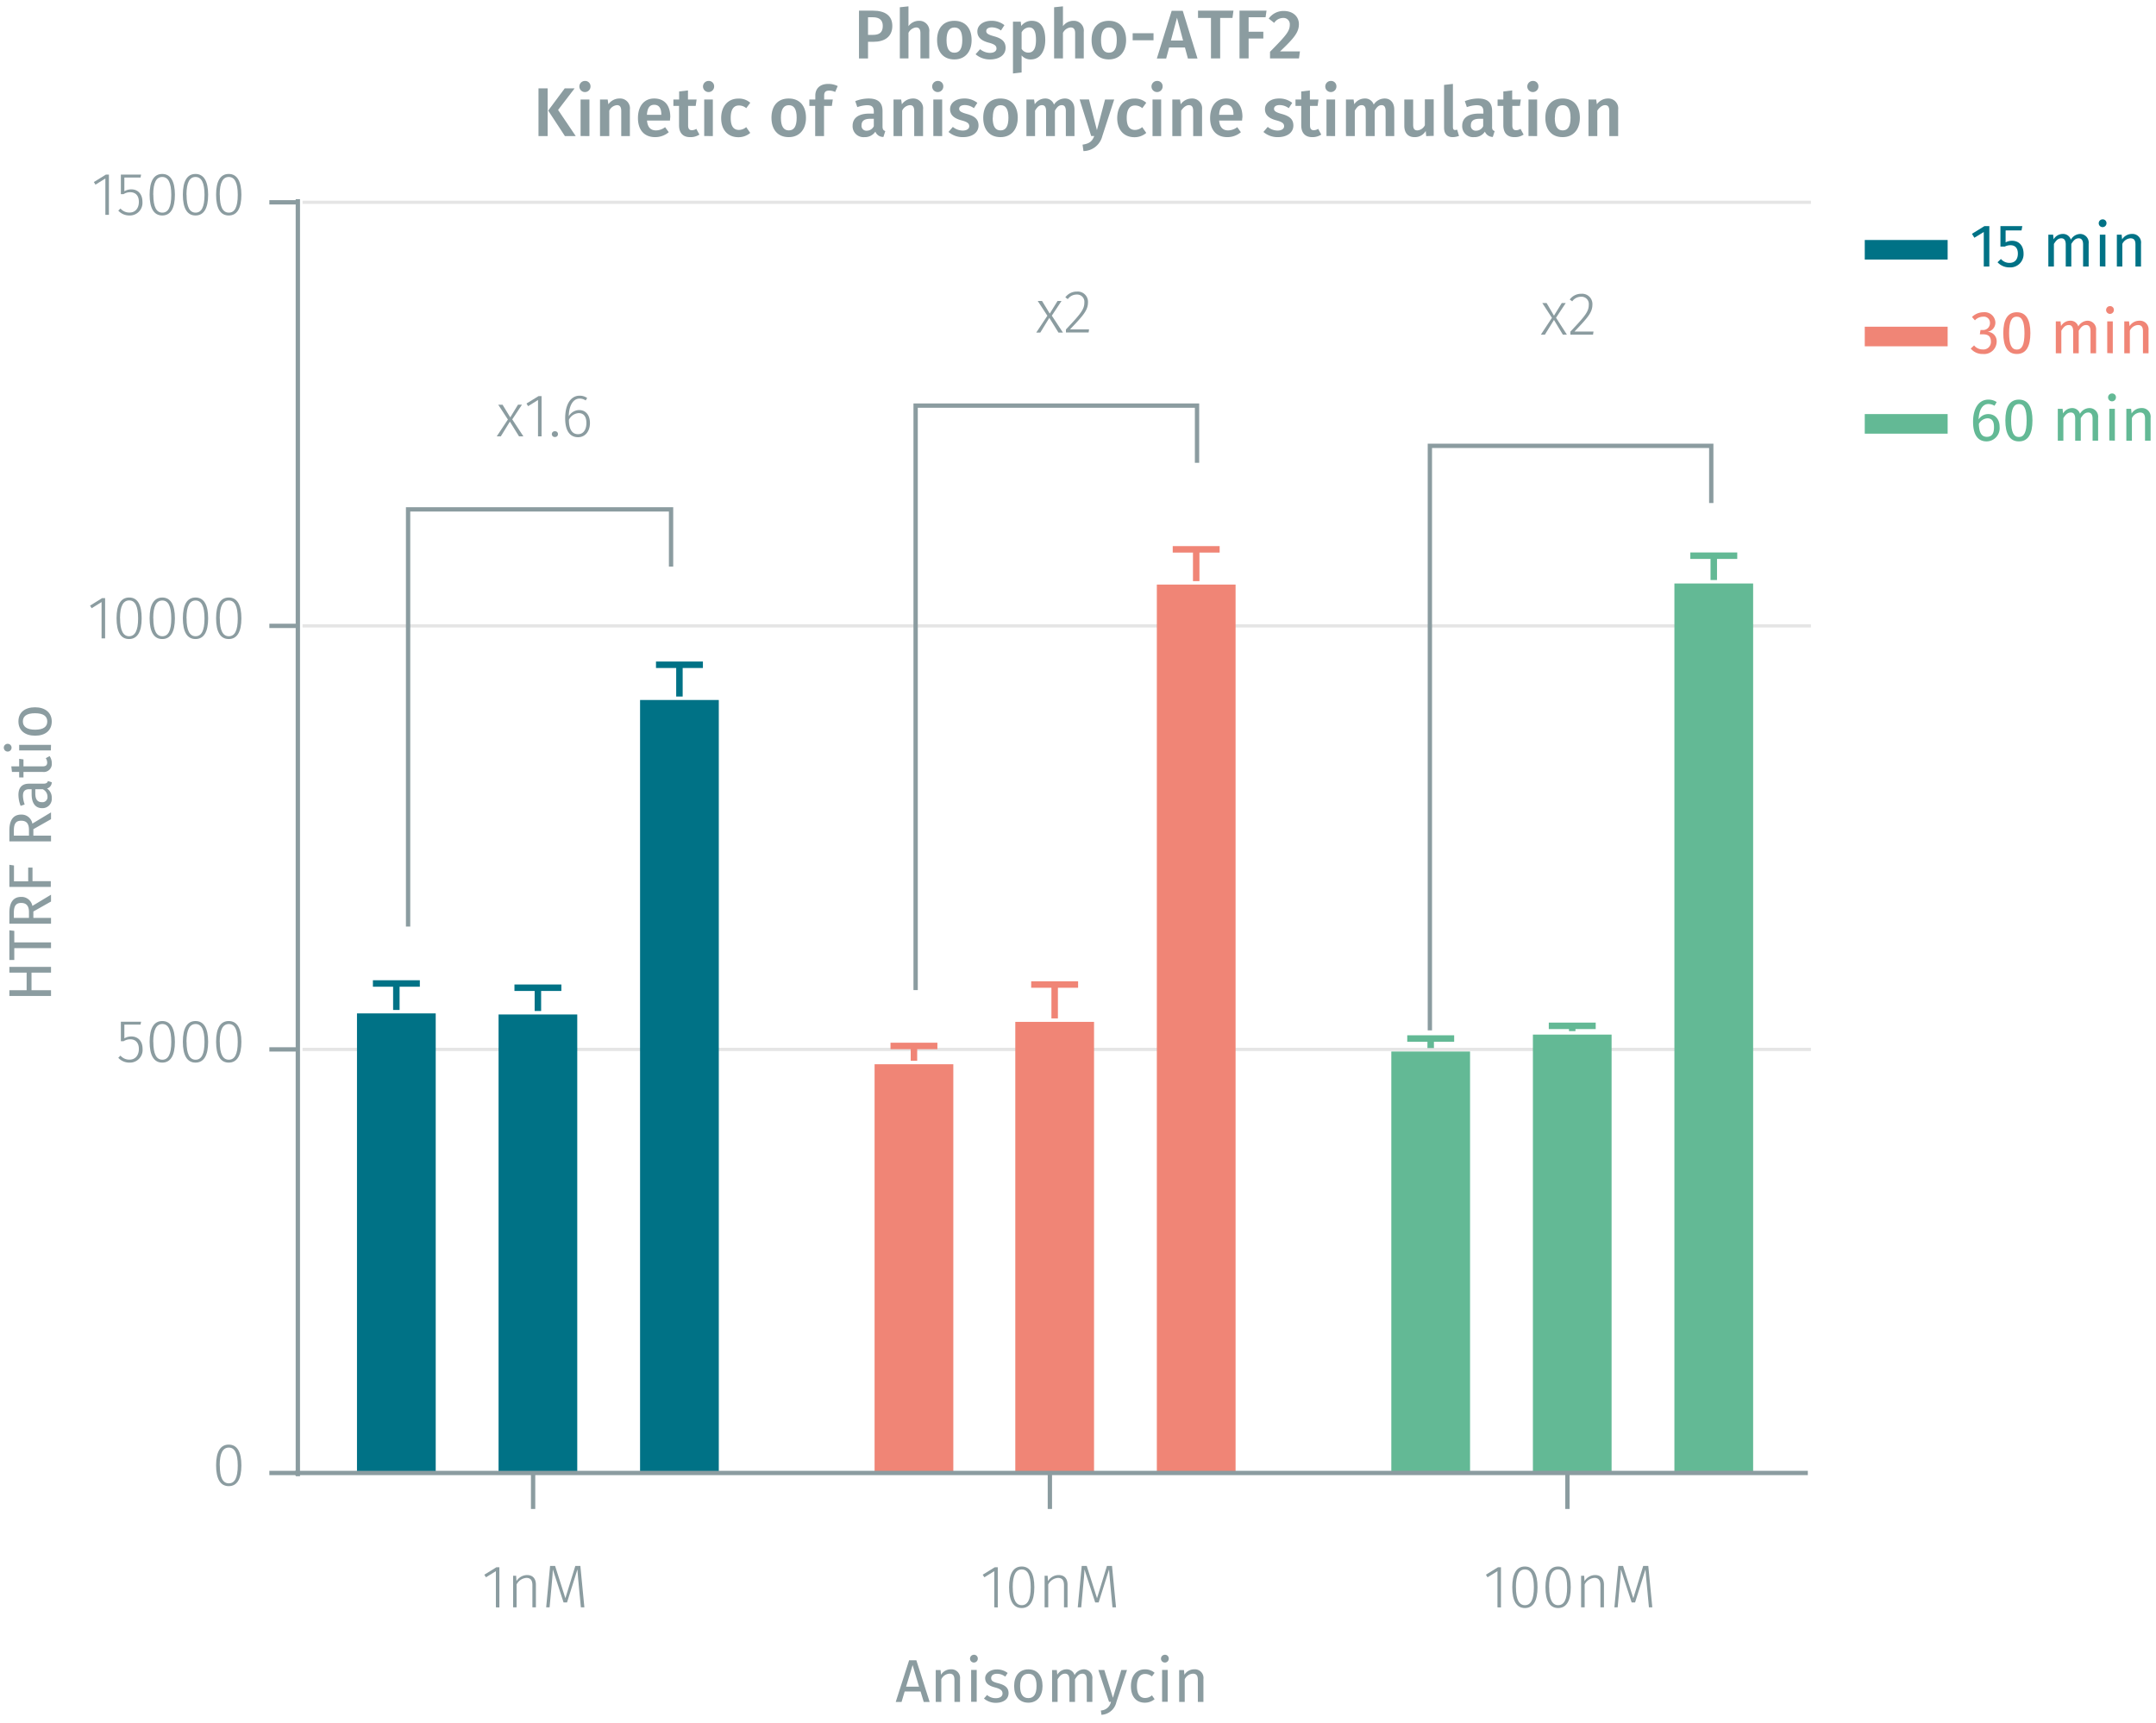 <?xml version="1.0" encoding="utf-8"?><svg version="1.1" xmlns="http://www.w3.org/2000/svg" viewBox="0 0 499.47 399.2"><title>assay-validation-A-B-a-faire</title><path d="M70.09,243.12H419.53M70.09,145H419.53M70.09,46.87H419.53" fill="none" stroke="#e5e5e5" stroke-miterlimit="10" stroke-width="0.75"/><polyline points="82.7 234.78 82.7 341.25 100.94 341.25 100.94 234.78 82.7 234.78" fill="#007286" fill-rule="evenodd"/><polyline points="86.39 227.85 97.26 227.85 91.82 227.85 91.82 233.98" fill="none" stroke="#007286" stroke-miterlimit="10" stroke-width="1.5"/><polyline points="115.5 235.03 115.5 341.25 133.73 341.25 133.73 235.03 115.5 235.03" fill="#007286" fill-rule="evenodd"/><polyline points="119.18 228.83 130.05 228.83 124.61 228.83 124.61 234.22" fill="none" stroke="#007286" stroke-miterlimit="10" stroke-width="1.5"/><polyline points="148.28 162.17 148.28 341.25 166.52 341.25 166.52 162.17 148.28 162.17" fill="#007286" fill-rule="evenodd"/><polyline points="151.97 154.01 162.84 154.01 157.4 154.01 157.4 161.37" fill="none" stroke="#007286" stroke-miterlimit="10" stroke-width="1.5"/><polyline points="202.61 246.56 202.61 341.25 220.85 341.25 220.85 246.56 202.61 246.56" fill="#f08576" fill-rule="evenodd"/><polyline points="206.3 242.32 217.16 242.32 211.73 242.32 211.73 245.75" fill="none" stroke="#f08576" stroke-miterlimit="10" stroke-width="1.5"/><polyline points="235.21 236.74 235.21 341.25 253.45 341.25 253.45 236.74 235.21 236.74" fill="#f08576" fill-rule="evenodd"/><polyline points="238.89 228.09 249.76 228.09 244.33 228.09 244.33 235.94" fill="none" stroke="#f08576" stroke-miterlimit="10" stroke-width="1.5"/><polyline points="268 135.43 268 341.25 286.24 341.25 286.24 135.43 268 135.43" fill="#f08576" fill-rule="evenodd"/><polyline points="271.68 127.27 282.55 127.27 277.12 127.27 277.12 134.63" fill="none" stroke="#f08576" stroke-miterlimit="10" stroke-width="1.5"/><polyline points="322.32 243.61 322.32 341.25 340.56 341.25 340.56 243.61 322.32 243.61" fill="#63b995" fill-rule="evenodd"/><polyline points="326.01 240.6 336.88 240.6 331.44 240.6 331.44 242.81" fill="none" stroke="#63b995" stroke-miterlimit="10" stroke-width="1.5"/><polyline points="355.12 239.69 355.12 341.25 373.35 341.25 373.35 239.69 355.12 239.69" fill="#63b995" fill-rule="evenodd"/><polyline points="358.8 237.66 369.67 237.66 364.23 237.66 364.23 238.88" fill="none" stroke="#63b995" stroke-miterlimit="10" stroke-width="1.5"/><polyline points="387.9 135.18 387.9 341.25 406.14 341.25 406.14 135.18 387.9 135.18" fill="#63b995" fill-rule="evenodd"/><polyline points="391.59 128.74 402.46 128.74 397.02 128.74 397.02 134.38" fill="none" stroke="#63b995" stroke-miterlimit="10" stroke-width="1.5"/><path d="M114.88,372.38V364l-2.3,1.42-.38-.6,2.79-1.72h.7v9.31Z" fill="#8b9ca0"/><path d="M124.15,367.14v5.24h-.81v-5.12c0-1.21-.49-1.7-1.39-1.7a2.75,2.75,0,0,0-2.27,1.52v5.3h-.81v-7.32h.7l.08,1.25a2.91,2.91,0,0,1,2.45-1.41C123.43,364.9,124.15,365.73,124.15,367.14Z" fill="#8b9ca0"/><path d="M134.57,372.38l-.44-4.59c-.15-1.54-.31-3.31-.36-4.19l-2.41,7.65h-.8l-2.49-7.65c0,.95-.2,2.69-.32,4.16l-.43,4.62h-.79l.91-9.59h1.16l2.38,7.48,2.3-7.48h1.17l.93,9.59Z" fill="#8b9ca0"/><path d="M230.34,372.38V364l-2.3,1.42-.38-.6,2.79-1.72h.7v9.31Z" fill="#8b9ca0"/><path d="M239.62,367.73c0,3.16-1,4.81-2.93,4.81s-2.92-1.67-2.92-4.82,1-4.8,2.92-4.8S239.62,364.57,239.62,367.73Zm-5,0c0,2.87.74,4.15,2.08,4.15s2.08-1.27,2.08-4.14-.73-4.14-2.08-4.14S234.61,364.85,234.61,367.72Z" fill="#8b9ca0"/><path d="M247.31,367.14v5.24h-.82v-5.12c0-1.21-.49-1.7-1.38-1.7a2.74,2.74,0,0,0-2.27,1.52v5.3H242v-7.32h.7l.08,1.25a2.91,2.91,0,0,1,2.45-1.41C246.59,364.9,247.31,365.73,247.31,367.14Z" fill="#8b9ca0"/><path d="M257.72,372.38l-.43-4.59c-.15-1.54-.31-3.31-.36-4.19l-2.41,7.65h-.8l-2.49-7.65c0,.95-.2,2.69-.33,4.16l-.42,4.62h-.8l.92-9.59h1.16l2.38,7.48,2.3-7.48h1.17l.93,9.59Z" fill="#8b9ca0"/><path d="M346.91,372.38V364l-2.3,1.42-.38-.6,2.79-1.72h.7v9.31Z" fill="#8b9ca0"/><path d="M356.19,367.73c0,3.16-1,4.81-2.93,4.81s-2.92-1.67-2.92-4.82,1-4.8,2.92-4.8S356.19,364.57,356.19,367.73Zm-5,0c0,2.87.74,4.15,2.08,4.15s2.08-1.27,2.08-4.14-.73-4.14-2.08-4.14S351.18,364.85,351.18,367.72Z" fill="#8b9ca0"/><path d="M363.89,367.73c0,3.16-1,4.81-2.93,4.81s-2.93-1.67-2.93-4.82,1-4.8,2.93-4.8S363.89,364.57,363.89,367.73Zm-5,0c0,2.87.75,4.15,2.09,4.15s2.07-1.27,2.07-4.14-.72-4.14-2.07-4.14S358.87,364.85,358.87,367.72Z" fill="#8b9ca0"/><path d="M371.58,367.14v5.24h-.82v-5.12c0-1.21-.49-1.7-1.38-1.7a2.74,2.74,0,0,0-2.27,1.52v5.3h-.82v-7.32H367l.08,1.25a2.9,2.9,0,0,1,2.45-1.41C370.86,364.9,371.58,365.73,371.58,367.14Z" fill="#8b9ca0"/><path d="M382,372.38l-.43-4.59c-.16-1.54-.31-3.31-.37-4.19l-2.41,7.65H378l-2.5-7.65c0,.95-.19,2.69-.32,4.16l-.42,4.62H374l.91-9.59H376l2.38,7.48,2.29-7.48h1.18l.93,9.59Z" fill="#8b9ca0"/><path d="M68.4,341.25H418.81M123.5,349.59v-8.34m119.72,8.34v-8.34m119.9,8.34v-8.34" fill="none" stroke="#8b9ca0" stroke-miterlimit="10"/><path d="M55.92,339.5c0,3.15-1,4.8-2.93,4.8s-2.93-1.67-2.93-4.82,1-4.8,2.93-4.8S55.92,336.33,55.92,339.5Zm-5,0c0,2.87.74,4.15,2.09,4.15s2.07-1.26,2.07-4.13-.73-4.15-2.07-4.15S50.9,336.61,50.9,339.48Z" fill="#8b9ca0"/><path d="M28.81,237.38v3.18a3.17,3.17,0,0,1,1.6-.44c1.59,0,2.62,1.1,2.62,2.9a2.93,2.93,0,0,1-3,3.16,3.44,3.44,0,0,1-2.63-1.12l.51-.5a2.68,2.68,0,0,0,2.12.93c1.32,0,2.14-1,2.14-2.48s-.81-2.23-2-2.23a2.89,2.89,0,0,0-1.55.45H28v-4.52h4.69l-.13.67Z" fill="#8b9ca0"/><path d="M40.52,241.37c0,3.15-1,4.81-2.93,4.81s-2.93-1.67-2.93-4.82,1-4.81,2.93-4.81S40.52,238.21,40.52,241.37Zm-5,0c0,2.87.75,4.14,2.09,4.14s2.07-1.26,2.07-4.13-.73-4.14-2.07-4.14S35.5,238.49,35.5,241.36Z" fill="#8b9ca0"/><path d="M48.22,241.37c0,3.15-1,4.81-2.93,4.81s-2.93-1.67-2.93-4.82,1-4.81,2.93-4.81S48.22,238.21,48.22,241.37Zm-5,0c0,2.87.74,4.14,2.09,4.14s2.07-1.26,2.07-4.13-.73-4.14-2.07-4.14S43.2,238.49,43.2,241.36Z" fill="#8b9ca0"/><path d="M55.92,241.37c0,3.15-1,4.81-2.93,4.81s-2.93-1.67-2.93-4.82,1-4.81,2.93-4.81S55.92,238.21,55.92,241.37Zm-5,0c0,2.87.74,4.14,2.09,4.14s2.07-1.26,2.07-4.13-.73-4.14-2.07-4.14S50.9,238.49,50.9,241.36Z" fill="#8b9ca0"/><path d="M23.53,147.9v-8.42l-2.29,1.43-.38-.6,2.78-1.73h.71v9.32Z" fill="#8b9ca0"/><path d="M32.82,143.25c0,3.15-1,4.8-2.93,4.8S27,146.38,27,143.23s1-4.8,2.93-4.8S32.82,140.08,32.82,143.25Zm-5,0c0,2.87.75,4.15,2.09,4.15S32,146.12,32,143.25s-.73-4.15-2.07-4.15S27.8,140.36,27.8,143.23Z" fill="#8b9ca0"/><path d="M40.52,143.25c0,3.15-1,4.8-2.93,4.8s-2.93-1.67-2.93-4.82,1-4.8,2.93-4.8S40.52,140.08,40.52,143.25Zm-5,0c0,2.87.74,4.15,2.09,4.15s2.07-1.26,2.07-4.13-.73-4.15-2.07-4.15S35.5,140.36,35.5,143.23Z" fill="#8b9ca0"/><path d="M48.22,143.25c0,3.15-1,4.8-2.93,4.8s-2.93-1.67-2.93-4.82,1-4.8,2.93-4.8S48.22,140.08,48.22,143.25Zm-5,0c0,2.87.74,4.15,2.09,4.15s2.07-1.26,2.07-4.13-.73-4.15-2.07-4.15S43.2,140.36,43.2,143.23Z" fill="#8b9ca0"/><path d="M55.92,143.25c0,3.15-1,4.8-2.93,4.8s-2.93-1.67-2.93-4.82,1-4.8,2.93-4.8S55.92,140.08,55.92,143.25Zm-5,0c0,2.87.74,4.15,2.09,4.15s2.07-1.26,2.07-4.13-.73-4.15-2.07-4.15S50.9,140.36,50.9,143.23Z" fill="#8b9ca0"/><path d="M24.41,49.77V41.35l-2.29,1.43-.38-.6,2.79-1.73h.7v9.32Z" fill="#8b9ca0"/><path d="M28.81,41.13v3.18a3.17,3.17,0,0,1,1.6-.44C32,43.87,33,45,33,46.77a2.92,2.92,0,0,1-3,3.15A3.44,3.44,0,0,1,27.4,48.8l.51-.49a2.68,2.68,0,0,0,2.12.93c1.32,0,2.14-1,2.14-2.48s-.81-2.23-2-2.23a2.81,2.81,0,0,0-1.55.45H28V40.45h4.69l-.13.68Z" fill="#8b9ca0"/><path d="M40.52,45.12c0,3.15-1,4.8-2.93,4.8s-2.93-1.66-2.93-4.81,1-4.81,2.93-4.81S40.52,42,40.52,45.12Zm-5,0c0,2.87.74,4.14,2.09,4.14s2.07-1.26,2.07-4.13S38.93,41,37.59,41,35.5,42.23,35.5,45.11Z" fill="#8b9ca0"/><path d="M48.22,45.12c0,3.15-1,4.8-2.93,4.8s-2.93-1.66-2.93-4.81,1-4.81,2.93-4.81S48.22,42,48.22,45.12Zm-5,0c0,2.87.74,4.14,2.09,4.14s2.07-1.26,2.07-4.13S46.63,41,45.29,41,43.2,42.23,43.2,45.11Z" fill="#8b9ca0"/><path d="M55.92,45.12c0,3.15-1,4.8-2.93,4.8s-2.93-1.66-2.93-4.81,1-4.81,2.93-4.81S55.92,42,55.92,45.12Zm-5,0c0,2.87.74,4.14,2.09,4.14s2.07-1.26,2.07-4.13S54.33,41,53,41,50.9,42.23,50.9,45.11Z" fill="#8b9ca0"/><path d="M69,342V46.14m0,295.11h-6.6M69,243.12h-6.6M69,145h-6.6M69,46.87h-6.6" fill="none" stroke="#8b9ca0" stroke-miterlimit="10"/><path d="M206.72,6c0,2.54-1.84,3.68-4.33,3.68h-1.3v3.86H199V2.47h3.26C205,2.47,206.72,3.6,206.72,6Zm-2.21,0c0-1.39-.84-2-2.29-2h-1.13V8.08h1.13C203.63,8.08,204.51,7.6,204.51,6Z" fill="#8b9ca0"/><path d="M215.28,7.4v6.13h-2.05V7.72c0-1.06-.41-1.36-1-1.36a2.2,2.2,0,0,0-1.77,1.26v5.91h-2V1.68l2-.21v4.6a3,3,0,0,1,2.46-1.25A2.3,2.3,0,0,1,215.28,7.4Z" fill="#8b9ca0"/><path d="M225.09,9.28c0,2.68-1.49,4.49-4,4.49s-4-1.7-4-4.49,1.49-4.46,4-4.46S225.09,6.52,225.09,9.28Zm-5.81,0c0,2,.62,2.93,1.82,2.93s1.83-.91,1.83-2.93-.62-2.91-1.81-2.91S219.28,7.28,219.28,9.28Z" fill="#8b9ca0"/><path d="M232.69,5.83l-.8,1.23a3.66,3.66,0,0,0-2.08-.72c-.87,0-1.33.34-1.33.85s.34.81,1.78,1.21c1.73.47,2.7,1.17,2.7,2.68,0,1.76-1.63,2.69-3.57,2.69a5,5,0,0,1-3.38-1.2l1.05-1.17a3.66,3.66,0,0,0,2.27.85c.93,0,1.52-.4,1.52-1s-.34-1-1.92-1.4c-1.75-.49-2.51-1.32-2.51-2.57,0-1.4,1.29-2.46,3.26-2.46A4.72,4.72,0,0,1,232.69,5.83Z" fill="#8b9ca0"/><path d="M242.15,9.27c0,2.59-1.2,4.5-3.35,4.5a2.7,2.7,0,0,1-2.13-.93v3.95l-2,.23v-12h1.8l.11,1A3.07,3.07,0,0,1,239,4.82C241.22,4.82,242.15,6.56,242.15,9.27Zm-2.15,0c0-2.14-.57-2.92-1.63-2.92a2.08,2.08,0,0,0-1.7,1.15v3.81a1.79,1.79,0,0,0,1.55.88C239.35,12.2,240,11.33,240,9.28Z" fill="#8b9ca0"/><path d="M251.07,7.4v6.13h-2V7.72c0-1.06-.42-1.36-1.05-1.36a2.2,2.2,0,0,0-1.77,1.26v5.91h-2.05V1.68l2.05-.21v4.6a3,3,0,0,1,2.46-1.25A2.3,2.3,0,0,1,251.07,7.4Z" fill="#8b9ca0"/><path d="M260.88,9.28c0,2.68-1.49,4.49-4,4.49s-4-1.7-4-4.49,1.49-4.46,4-4.46S260.88,6.52,260.88,9.28Zm-5.81,0c0,2,.63,2.93,1.83,2.93s1.82-.91,1.82-2.93-.62-2.91-1.81-2.91S255.07,7.28,255.07,9.28Z" fill="#8b9ca0"/><path d="M267.23,7.7V9.33H262.4V7.7Z" fill="#8b9ca0"/><path d="M270.85,11l-.69,2.56H268l3.44-11.06H274l3.42,11.06H275.2L274.51,11Zm1.82-6.89-1.41,5.28h2.82Z" fill="#8b9ca0"/><path d="M282.67,4.15v9.38h-2.13V4.15h-3V2.47h8.21l-.23,1.68Z" fill="#8b9ca0"/><path d="M289.26,4V7.35h3.41V8.92h-3.41v4.61h-2.11V2.47h6.26L293.19,4Z" fill="#8b9ca0"/><path d="M300.91,5.59c0,1.82-1,3.15-4.37,6.32h4.61l-.22,1.62h-6.71V12c3.68-3.74,4.58-4.75,4.58-6.27a1.45,1.45,0,0,0-1.55-1.57,2.51,2.51,0,0,0-2.07,1.14l-1.26-1a4.21,4.21,0,0,1,3.49-1.76C299.63,2.56,300.91,3.91,300.91,5.59Z" fill="#8b9ca0"/><path d="M124.75,31.53V20.47h2.12V31.53Zm8.63,0h-2.51L127,25.62l3.83-5.15h2.29l-3.83,5Z" fill="#8b9ca0"/><path d="M136.8,20a1.29,1.29,0,1,1-1.29-1.25A1.23,1.23,0,0,1,136.8,20Zm-2.3,11.51V23.06h2.05v8.47Z" fill="#8b9ca0"/><path d="M145.92,25.4v6.13h-2V25.72c0-1.06-.41-1.36-1-1.36a2.17,2.17,0,0,0-1.77,1.28v5.89H139V23.06h1.78l.16,1.1a3.16,3.16,0,0,1,2.57-1.34A2.28,2.28,0,0,1,145.92,25.4Z" fill="#8b9ca0"/><path d="M155.2,27.93h-5.31c.14,1.72,1,2.28,2.08,2.28a3.51,3.51,0,0,0,2.11-.75l.85,1.17a4.89,4.89,0,0,1-3.14,1.14c-2.62,0-4-1.75-4-4.42s1.36-4.53,3.76-4.53,3.73,1.6,3.73,4.27C155.25,27.36,155.22,27.7,155.2,27.93Zm-2-1.43c0-1.39-.5-2.22-1.65-2.22-1,0-1.57.64-1.68,2.32h3.33Z" fill="#8b9ca0"/><path d="M159.86,31.77c-1.67,0-2.55-1-2.55-2.77V24.53H156V23.06h1.33V21.19l2.05-.24v2.11h2l-.21,1.47h-1.76V29c0,.83.27,1.17.9,1.17a2,2,0,0,0,1-.32l.72,1.33A3.73,3.73,0,0,1,159.86,31.77Z" fill="#8b9ca0"/><path d="M165.44,20a1.29,1.29,0,1,1-1.3-1.25A1.23,1.23,0,0,1,165.44,20Zm-2.3,11.51V23.06h2v8.47Z" fill="#8b9ca0"/><path d="M173.81,23.81l-.93,1.25a2.55,2.55,0,0,0-1.7-.62c-1.18,0-1.9.86-1.9,2.89s.75,2.77,1.9,2.77a2.63,2.63,0,0,0,1.69-.65l.94,1.34a4.21,4.21,0,0,1-2.74,1c-2.45,0-4-1.7-4-4.41s1.52-4.54,4-4.54A3.93,3.93,0,0,1,173.81,23.81Z" fill="#8b9ca0"/><path d="M186.72,27.28c0,2.68-1.49,4.49-4,4.49s-4-1.7-4-4.49,1.49-4.46,4-4.46S186.72,24.52,186.72,27.28Zm-5.81,0c0,2,.63,2.93,1.83,2.93s1.82-.91,1.82-2.93-.62-2.91-1.81-2.91S180.91,25.28,180.91,27.28Z" fill="#8b9ca0"/><path d="M190.93,22.16v.9h2l-.22,1.47h-1.81v7h-2.05v-7H187.5V23.06h1.38v-.93c0-1.54,1-2.69,3-2.69a4.94,4.94,0,0,1,2.19.5l-.59,1.37a3.26,3.26,0,0,0-1.39-.32C191.23,21,190.93,21.36,190.93,22.16Z" fill="#8b9ca0"/><path d="M205.09,30.37l-.43,1.36a1.94,1.94,0,0,1-1.87-1.23,2.9,2.9,0,0,1-2.53,1.27,2.52,2.52,0,0,1-2.74-2.61c0-1.84,1.39-2.84,3.86-2.84h1.05v-.48c0-1.1-.49-1.47-1.58-1.47a7.49,7.49,0,0,0-2.24.45l-.48-1.39a8.73,8.73,0,0,1,3.07-.61c2.26,0,3.25,1,3.25,2.91v3.56C204.45,30,204.67,30.21,205.09,30.37Zm-2.66-1.13V27.52h-.84c-1.33,0-2,.49-2,1.48a1.12,1.12,0,0,0,1.2,1.28A1.81,1.81,0,0,0,202.43,29.24Z" fill="#8b9ca0"/><path d="M213.84,25.4v6.13h-2.05V25.72c0-1.06-.4-1.36-1-1.36A2.17,2.17,0,0,0,209,25.64v5.89h-2V23.06h1.77l.16,1.1a3.19,3.19,0,0,1,2.58-1.34A2.28,2.28,0,0,1,213.84,25.4Z" fill="#8b9ca0"/><path d="M218.53,20a1.29,1.29,0,1,1-1.3-1.25A1.23,1.23,0,0,1,218.53,20Zm-2.31,11.51V23.06h2.05v8.47Z" fill="#8b9ca0"/><path d="M226.42,23.83l-.8,1.23a3.66,3.66,0,0,0-2.08-.72c-.87,0-1.33.34-1.33.85s.33.81,1.77,1.21c1.73.47,2.71,1.17,2.71,2.68,0,1.76-1.63,2.69-3.57,2.69a5,5,0,0,1-3.38-1.2l1-1.17a3.68,3.68,0,0,0,2.28.85c.92,0,1.52-.4,1.52-1s-.34-1-1.92-1.4c-1.75-.49-2.52-1.32-2.52-2.57,0-1.4,1.3-2.46,3.27-2.46A4.72,4.72,0,0,1,226.42,23.83Z" fill="#8b9ca0"/><path d="M235.78,27.28c0,2.68-1.49,4.49-4,4.49s-4-1.7-4-4.49,1.49-4.46,4-4.46S235.78,24.52,235.78,27.28Zm-5.81,0c0,2,.62,2.93,1.82,2.93s1.83-.91,1.83-2.93-.63-2.91-1.81-2.91S230,25.28,230,27.28Z" fill="#8b9ca0"/><path d="M248.92,25.4v6.13h-2V25.72c0-1.06-.42-1.36-.93-1.36-.71,0-1.14.49-1.6,1.28v5.89h-2.05V25.72c0-1.06-.43-1.36-.93-1.36-.72,0-1.15.49-1.62,1.28v5.89h-2V23.06h1.77l.16,1.1a2.89,2.89,0,0,1,2.45-1.34,2.07,2.07,0,0,1,2,1.42,3,3,0,0,1,2.55-1.42C248,22.82,248.92,23.8,248.92,25.4Z" fill="#8b9ca0"/><path d="M251,35l-.21-1.49c1.68-.26,2.23-.8,2.71-2h-.71l-2.68-8.47h2.17l1.84,7.11L256,23.06h2.12l-2.76,8.5A4.56,4.56,0,0,1,251,35Z" fill="#8b9ca0"/><path d="M265.55,23.81l-.92,1.25a2.59,2.59,0,0,0-1.7-.62c-1.18,0-1.91.86-1.91,2.89s.76,2.77,1.91,2.77a2.6,2.6,0,0,0,1.68-.65l.94,1.34a4.16,4.16,0,0,1-2.73,1c-2.45,0-4-1.7-4-4.41s1.52-4.54,3.95-4.54A3.92,3.92,0,0,1,265.55,23.81Z" fill="#8b9ca0"/><path d="M269.34,20a1.29,1.29,0,1,1-1.29-1.25A1.22,1.22,0,0,1,269.34,20ZM267,31.53V23.06h2v8.47Z" fill="#8b9ca0"/><path d="M278.47,25.4v6.13h-2.05V25.72c0-1.06-.4-1.36-1-1.36s-1.28.49-1.78,1.28v5.89h-2.05V23.06h1.78l.16,1.1a3.16,3.16,0,0,1,2.57-1.34A2.28,2.28,0,0,1,278.47,25.4Z" fill="#8b9ca0"/><path d="M287.75,27.93h-5.32c.15,1.72,1,2.28,2.08,2.28a3.56,3.56,0,0,0,2.12-.75l.84,1.17a4.86,4.86,0,0,1-3.13,1.14c-2.63,0-4-1.75-4-4.42s1.36-4.53,3.76-4.53,3.73,1.6,3.73,4.27C287.79,27.36,287.76,27.7,287.75,27.93Zm-2-1.43c0-1.39-.5-2.22-1.65-2.22-1,0-1.57.64-1.68,2.32h3.33Z" fill="#8b9ca0"/><path d="M299.36,23.83l-.8,1.23a3.64,3.64,0,0,0-2.08-.72c-.86,0-1.33.34-1.33.85s.34.81,1.78,1.21c1.73.47,2.7,1.17,2.7,2.68,0,1.76-1.63,2.69-3.57,2.69a5,5,0,0,1-3.37-1.2l1-1.17a3.66,3.66,0,0,0,2.27.85c.93,0,1.52-.4,1.52-1s-.34-1-1.92-1.4c-1.75-.49-2.51-1.32-2.51-2.57,0-1.4,1.29-2.46,3.26-2.46A4.72,4.72,0,0,1,299.36,23.83Z" fill="#8b9ca0"/><path d="M304,31.77c-1.67,0-2.55-1-2.55-2.77V24.53h-1.33V23.06h1.33V21.19l2-.24v2.11h2l-.21,1.47h-1.76V29c0,.83.27,1.17.9,1.17a2,2,0,0,0,1-.32l.71,1.33A3.68,3.68,0,0,1,304,31.77Z" fill="#8b9ca0"/><path d="M309.6,20a1.29,1.29,0,1,1-1.3-1.25A1.23,1.23,0,0,1,309.6,20Zm-2.3,11.51V23.06h2v8.47Z" fill="#8b9ca0"/><path d="M323,25.4v6.13h-2V25.72c0-1.06-.42-1.36-.93-1.36-.7,0-1.14.49-1.6,1.28v5.89H316.4V25.72c0-1.06-.43-1.36-.93-1.36-.72,0-1.15.49-1.61,1.28v5.89h-2.05V23.06h1.77l.16,1.1a2.89,2.89,0,0,1,2.45-1.34,2.07,2.07,0,0,1,2.05,1.42,3,3,0,0,1,2.55-1.42C322.13,22.82,323,23.8,323,25.4Z" fill="#8b9ca0"/><path d="M330.4,31.53l-.11-1.19a2.88,2.88,0,0,1-2.59,1.43c-1.54,0-2.37-1-2.37-2.63V23.06h2.05v5.83c0,1,.33,1.32,1,1.32a2.1,2.1,0,0,0,1.71-1.2v-6h2.05v8.47Z" fill="#8b9ca0"/><path d="M337.09,30.12a1.56,1.56,0,0,0,.48-.08l.43,1.44a4,4,0,0,1-1.46.29c-1.26,0-2-.75-2-2.16V19.67l2.05-.23v10C336.61,29.93,336.75,30.12,337.09,30.12Z" fill="#8b9ca0"/><path d="M346.26,30.37l-.43,1.36A2,2,0,0,1,344,30.5a2.88,2.88,0,0,1-2.53,1.27,2.52,2.52,0,0,1-2.73-2.61c0-1.84,1.39-2.84,3.85-2.84h1.06v-.48c0-1.1-.5-1.47-1.58-1.47a7.54,7.54,0,0,0-2.25.45l-.47-1.39a8.73,8.73,0,0,1,3.07-.61c2.26,0,3.25,1,3.25,2.91v3.56C345.62,30,345.84,30.21,346.26,30.37Zm-2.66-1.13V27.52h-.85c-1.33,0-2,.49-2,1.48a1.12,1.12,0,0,0,1.2,1.28A1.81,1.81,0,0,0,343.6,29.24Z" fill="#8b9ca0"/><path d="M350.82,31.77c-1.67,0-2.55-1-2.55-2.77V24.53h-1.33V23.06h1.33V21.19l2.05-.24v2.11h2l-.21,1.47h-1.76V29c0,.83.27,1.17.9,1.17a1.89,1.89,0,0,0,1-.32l.72,1.33A3.68,3.68,0,0,1,350.82,31.77Z" fill="#8b9ca0"/><path d="M356.4,20a1.29,1.29,0,1,1-1.3-1.25A1.23,1.23,0,0,1,356.4,20Zm-2.3,11.51V23.06h2v8.47Z" fill="#8b9ca0"/><path d="M366,27.28c0,2.68-1.48,4.49-4,4.49s-4-1.7-4-4.49,1.49-4.46,4-4.46S366,24.52,366,27.28Zm-5.81,0c0,2,.63,2.93,1.83,2.93s1.82-.91,1.82-2.93-.62-2.91-1.81-2.91S360.22,25.28,360.22,27.28Z" fill="#8b9ca0"/><path d="M374.87,25.4v6.13h-2.05V25.72c0-1.06-.4-1.36-1-1.36s-1.28.49-1.78,1.28v5.89H368V23.06h1.78l.16,1.1a3.16,3.16,0,0,1,2.57-1.34A2.29,2.29,0,0,1,374.87,25.4Z" fill="#8b9ca0"/><path d="M209.58,391.88l-.72,2.42h-1.35l3.1-9.65h1.68l3.08,9.65H214l-.73-2.42Zm1.84-6.12-1.51,5h3Z" fill="#8b9ca0"/><path d="M222.4,389v5.29h-1.29v-5.11c0-1.11-.45-1.43-1.17-1.43a2.24,2.24,0,0,0-1.87,1.3v5.24h-1.29v-7.38h1.11L218,388a2.66,2.66,0,0,1,2.25-1.26A2,2,0,0,1,222.4,389Z" fill="#8b9ca0"/><path d="M226.52,384.26a.9.9,0,1,1-.91-.89A.86.86,0,0,1,226.52,384.26Zm-1.54,10v-7.38h1.29v7.38Z" fill="#8b9ca0"/><path d="M233.44,387.59l-.56.85a3.1,3.1,0,0,0-1.9-.67c-.84,0-1.36.38-1.36,1s.39.88,1.58,1.19c1.56.39,2.45,1,2.45,2.3,0,1.54-1.41,2.24-2.91,2.24a4.11,4.11,0,0,1-2.79-1l.72-.81a3,3,0,0,0,2,.74c1,0,1.58-.43,1.58-1.08s-.36-1.05-1.79-1.43c-1.6-.42-2.23-1.1-2.23-2.15s1.14-2,2.66-2A3.93,3.93,0,0,1,233.44,387.59Z" fill="#8b9ca0"/><path d="M241.52,390.6c0,2.29-1.2,3.87-3.29,3.87s-3.29-1.51-3.29-3.85,1.2-3.87,3.3-3.87S241.52,388.26,241.52,390.6Zm-5.2,0c0,1.92.68,2.81,1.91,2.81s1.9-.89,1.9-2.83-.67-2.81-1.89-2.81S236.32,388.68,236.32,390.62Z" fill="#8b9ca0"/><path d="M253.06,389v5.29h-1.29v-5.11c0-1.11-.48-1.43-1-1.43-.8,0-1.23.52-1.73,1.3v5.24h-1.29v-5.11c0-1.11-.48-1.43-1-1.43-.8,0-1.25.52-1.74,1.3v5.24h-1.28v-7.38h1.1l.11,1.08a2.46,2.46,0,0,1,2.13-1.25,1.87,1.87,0,0,1,1.87,1.33,2.55,2.55,0,0,1,2.2-1.33A2,2,0,0,1,253.06,389Z" fill="#8b9ca0"/><path d="M255.17,397.28l-.14-1a2.51,2.51,0,0,0,2.34-2h-.44l-2.48-7.38h1.38l2,6.44,1.93-6.44h1.33l-2.46,7.42A3.75,3.75,0,0,1,255.17,397.28Z" fill="#8b9ca0"/><path d="M267.48,387.55l-.63.84a2.39,2.39,0,0,0-1.57-.58c-1.17,0-1.89.92-1.89,2.83s.72,2.74,1.89,2.74a2.4,2.4,0,0,0,1.58-.61l.62.89a3.5,3.5,0,0,1-2.26.81c-2,0-3.22-1.42-3.22-3.8s1.22-3.92,3.22-3.92A3.27,3.27,0,0,1,267.48,387.55Z" fill="#8b9ca0"/><path d="M270.76,384.26a.9.9,0,1,1-.91-.89A.86.86,0,0,1,270.76,384.26Zm-1.54,10v-7.38h1.29v7.38Z" fill="#8b9ca0"/><path d="M278.79,389v5.29H277.5v-5.11c0-1.11-.45-1.43-1.16-1.43a2.24,2.24,0,0,0-1.88,1.3v5.24h-1.29v-7.38h1.11l.11,1.09a2.66,2.66,0,0,1,2.25-1.26A2,2,0,0,1,278.79,389Z" fill="#8b9ca0"/><path d="M7.3,229.41h4.52v1.33H2.17v-1.33h4v-4.07h-4V224h9.65v1.33H7.3Z" fill="#8b9ca0"/><path d="M3.31,218.33h8.51v1.33H3.31v2.75H2.17v-6.89l1.14.14Z" fill="#8b9ca0"/><path d="M7.73,212.65h4.09V214H2.17v-2.54c0-2.41.93-3.67,2.73-3.67a2.55,2.55,0,0,1,2.6,2.09l4.32-2.6v1.58l-4.09,2.31ZM4.9,209.19c-1.2,0-1.69.69-1.69,2.27v1.19h3.5V211.3C6.71,210,6.21,209.19,4.9,209.19Z" fill="#8b9ca0"/><path d="M3.24,204.18H6.53V201h1v3.15h4.24v1.33H2.17v-5.13l1.07.16Z" fill="#8b9ca0"/><path d="M7.73,193.6h4.09v1.33H2.17v-2.54c0-2.41.93-3.67,2.73-3.67a2.54,2.54,0,0,1,2.6,2.09l4.32-2.61v1.58L7.73,192.1ZM4.9,190.14c-1.2,0-1.69.68-1.69,2.26v1.2h3.5v-1.35C6.71,190.91,6.21,190.14,4.9,190.14Z" fill="#8b9ca0"/><path d="M11.1,180.94l.89.29a1.48,1.48,0,0,1-1.1,1.44,2.52,2.52,0,0,1,1.1,2.2,2.15,2.15,0,0,1-2.23,2.36c-1.58,0-2.43-1.19-2.43-3.25v-1.14H6.78c-1.06,0-1.46.52-1.46,1.54a6.36,6.36,0,0,0,.4,2l-.94.32a7.14,7.14,0,0,1-.51-2.55c0-1.77.91-2.59,2.45-2.59H10.1C10.75,181.55,11,181.31,11.1,180.94Zm-1.22,1.9H8.18v1c0,1.36.51,2,1.51,2A1.16,1.16,0,0,0,11,184.58,1.89,1.89,0,0,0,9.88,182.84Z" fill="#8b9ca0"/><path d="M12,176.84a1.86,1.86,0,0,1-2.1,2H5.44v1.28h-1v-1.28H2.77l-.15-1.29H4.44v-1.75l1,.14v1.61H9.83c.75,0,1.1-.24,1.1-.89a1.79,1.79,0,0,0-.33-1l.89-.49A2.88,2.88,0,0,1,12,176.84Z" fill="#8b9ca0"/><path d="M1.78,172.32a.9.9,0,0,1,0,1.8.9.9,0,0,1,0-1.8Zm10,1.54H4.44v-1.29h7.38Z" fill="#8b9ca0"/><path d="M8.13,163.86c2.28,0,3.86,1.2,3.86,3.29s-1.51,3.29-3.85,3.29-3.87-1.2-3.87-3.31S5.79,163.86,8.13,163.86Zm0,5.19c1.92,0,2.82-.67,2.82-1.9s-.9-1.91-2.83-1.91-2.82.68-2.82,1.89S6.21,169.05,8.14,169.05Z" fill="#8b9ca0"/><path d="M459.57,61.75v-8l-2.18,1.33-.56-.91,2.9-1.79h1.13v9.37Z" fill="#007286"/><path d="M464.63,53.39v2.76a3.13,3.13,0,0,1,1.49-.37c1.59,0,2.67,1.11,2.67,3a3.06,3.06,0,0,1-3.25,3.17,3.7,3.7,0,0,1-2.78-1.19l.79-.76a2.53,2.53,0,0,0,2,.9c1.18,0,1.92-.77,1.92-2.15s-.74-1.94-1.71-1.94a2.93,2.93,0,0,0-1.33.32h-1V52.38h5.07l-.18,1Z" fill="#007286"/><path d="M483.87,56.45v5.3h-1.29V56.64c0-1.11-.48-1.43-1-1.43-.8,0-1.23.52-1.73,1.3v5.24h-1.29V56.64c0-1.11-.48-1.43-1-1.43-.8,0-1.25.52-1.74,1.3v5.24h-1.29V54.37h1.11l.11,1.08a2.46,2.46,0,0,1,2.13-1.25,1.87,1.87,0,0,1,1.87,1.33,2.54,2.54,0,0,1,2.19-1.33A2,2,0,0,1,483.87,56.45Z" fill="#007286"/><path d="M488,51.71a.9.9,0,1,1-.91-.89A.86.86,0,0,1,488,51.71Zm-1.54,10V54.37h1.29v7.38Z" fill="#007286"/><path d="M496,56.45v5.3h-1.29V56.64c0-1.11-.45-1.43-1.17-1.43a2.24,2.24,0,0,0-1.87,1.3v5.24H490.4V54.37h1.11l.11,1.09a2.66,2.66,0,0,1,2.25-1.26A2,2,0,0,1,496,56.45Z" fill="#007286"/><polyline points="432 55.6 432 60.13 451.2 60.13 451.2 55.6 432 55.6" fill="#007286" fill-rule="evenodd"/><path d="M462.26,74.72a2.14,2.14,0,0,1-1.82,2.15,2.17,2.17,0,0,1,2.12,2.27,2.91,2.91,0,0,1-3.2,2.87,3.5,3.5,0,0,1-2.81-1.26l.78-.73a2.53,2.53,0,0,0,2,.94,1.73,1.73,0,0,0,1.89-1.83c0-1.29-.73-1.68-1.86-1.68h-.7l.15-1h.48A1.57,1.57,0,0,0,461,74.8a1.39,1.39,0,0,0-1.55-1.43,2.63,2.63,0,0,0-1.93.84l-.68-.77a3.8,3.8,0,0,1,2.68-1.1A2.48,2.48,0,0,1,462.26,74.72Z" fill="#f08576"/><path d="M470.37,77.17c0,3.11-1,4.84-3.14,4.84s-3.14-1.73-3.14-4.84,1-4.83,3.14-4.83S470.37,74.07,470.37,77.17Zm-4.93,0c0,2.76.62,3.82,1.79,3.82S469,79.93,469,77.17s-.63-3.81-1.79-3.81S465.44,74.42,465.44,77.17Z" fill="#f08576"/><path d="M485.59,76.55v5.3H484.3V76.73c0-1.1-.48-1.43-1-1.43-.79,0-1.23.52-1.73,1.31v5.24h-1.29V76.73c0-1.1-.48-1.43-1-1.43-.8,0-1.25.52-1.74,1.31v5.24h-1.28V74.46h1.1l.11,1.08a2.49,2.49,0,0,1,2.13-1.24,1.87,1.87,0,0,1,1.87,1.33,2.55,2.55,0,0,1,2.2-1.33A2,2,0,0,1,485.59,76.55Z" fill="#f08576"/><path d="M489.71,71.8a.9.9,0,1,1-.91-.88A.86.86,0,0,1,489.71,71.8Zm-1.54,10V74.46h1.29v7.39Z" fill="#f08576"/><path d="M497.74,76.55v5.3h-1.29V76.73c0-1.1-.45-1.43-1.16-1.43a2.23,2.23,0,0,0-1.88,1.31v5.24h-1.29V74.46h1.11l.11,1.1a2.68,2.68,0,0,1,2.26-1.26A2,2,0,0,1,497.74,76.55Z" fill="#f08576"/><polyline points="432 75.69 432 80.23 451.2 80.23 451.2 75.69 432 75.69" fill="#f08576" fill-rule="evenodd"/><path d="M463.24,98.91a3.06,3.06,0,0,1-3,3.35c-2.28,0-3.15-1.88-3.15-4.57,0-3.07,1.33-5.11,3.54-5.11a3.38,3.38,0,0,1,1.93.57l-.5.86a2.68,2.68,0,0,0-1.44-.41c-1.36,0-2.17,1.42-2.24,3.56a2.62,2.62,0,0,1,2.25-1.23C462,95.93,463.24,96.91,463.24,98.91Zm-1.3,0c0-1.48-.63-2-1.51-2a2.43,2.43,0,0,0-2,1.29c.06,2,.6,3,1.85,3S461.94,100.33,461.94,99Z" fill="#63b995"/><path d="M470.85,97.41c0,3.11-1,4.85-3.14,4.85s-3.14-1.74-3.14-4.85,1-4.83,3.14-4.83S470.85,94.32,470.85,97.41Zm-4.94,0c0,2.76.62,3.83,1.8,3.83s1.79-1.07,1.79-3.83-.63-3.81-1.79-3.81S465.91,94.67,465.91,97.41Z" fill="#63b995"/><path d="M486.06,96.8v5.29h-1.28V97c0-1.11-.48-1.43-1-1.43-.8,0-1.23.52-1.74,1.3v5.24h-1.29V97c0-1.11-.47-1.43-1-1.43-.8,0-1.25.52-1.74,1.3v5.24h-1.29V94.71h1.11l.11,1.08A2.45,2.45,0,0,1,480,94.54a1.86,1.86,0,0,1,1.86,1.33,2.56,2.56,0,0,1,2.2-1.33A2,2,0,0,1,486.06,96.8Z" fill="#63b995"/><path d="M490.19,92.05a.91.91,0,1,1-.91-.89A.86.86,0,0,1,490.19,92.05Zm-1.54,10V94.71h1.29v7.38Z" fill="#63b995"/><path d="M498.22,96.8v5.29h-1.29V97c0-1.11-.45-1.43-1.17-1.43a2.24,2.24,0,0,0-1.87,1.3v5.24H492.6V94.71h1.1l.12,1.09a2.65,2.65,0,0,1,2.25-1.26A2,2,0,0,1,498.22,96.8Z" fill="#63b995"/><polyline points="432 95.93 432 100.47 451.2 100.47 451.2 95.93 432 95.93" fill="#63b995" fill-rule="evenodd"/><polyline points="212.12 229.38 212.12 93.97 277.31 93.97 277.31 107.22" fill="none" stroke="#8b9ca0" stroke-miterlimit="10"/><path d="M245.21,77.05l-2.12-3.41L241,77.05h-.94l2.58-3.9-2.24-3.43h1l1.79,2.93,1.81-2.93h.92l-2.25,3.41,2.58,3.92Z" fill="#8b9ca0"/><path d="M252.05,70c0,1.85-1,3-4.16,6.3h4.41l-.11.72h-5.25v-.69c3.46-3.68,4.27-4.65,4.27-6.29a1.67,1.67,0,0,0-1.76-1.8,2.51,2.51,0,0,0-2.08,1.06l-.57-.42a3.26,3.26,0,0,1,2.69-1.33A2.37,2.37,0,0,1,252.05,70Z" fill="#8b9ca0"/><polyline points="94.54 214.66 94.54 118.01 155.46 118.01 155.46 131.26" fill="none" stroke="#8b9ca0" stroke-miterlimit="10"/><path d="M120.24,101.09l-2.12-3.41-2.1,3.41h-.94l2.58-3.9-2.24-3.43h1l1.79,2.93L120,93.76h.92l-2.25,3.4,2.58,3.93Z" fill="#8b9ca0"/><path d="M124.64,101.09V92.67l-2.29,1.43-.38-.61,2.79-1.72h.7v9.32Z" fill="#8b9ca0"/><path d="M129.26,100.57a.64.64,0,0,1-.67.67.67.67,0,1,1,0-1.33A.64.64,0,0,1,129.26,100.57Z" fill="#8b9ca0"/><path d="M136.67,98c0,2-1.17,3.29-2.74,3.29-2.17,0-3-1.9-3-4.36,0-3.25,1.28-5.26,3.36-5.26a3,3,0,0,1,1.74.54l-.35.56a2.46,2.46,0,0,0-1.4-.43c-1.56,0-2.47,1.71-2.52,4.1A2.85,2.85,0,0,1,134.19,95C135.54,95,136.67,96,136.67,98Zm-.82,0c0-1.63-.76-2.29-1.77-2.29a2.69,2.69,0,0,0-2.28,1.54c0,2.08.64,3.34,2.13,3.34C135.19,100.57,135.85,99.49,135.85,98Z" fill="#8b9ca0"/><polyline points="331.25 238.71 331.25 103.29 396.44 103.29 396.44 116.54" fill="none" stroke="#8b9ca0" stroke-miterlimit="10"/><path d="M362.06,77.53,360,74.12l-2.1,3.41h-.94l2.57-3.9-2.24-3.43h1L360,73.13l1.81-2.93h.92l-2.25,3.41L363,77.53Z" fill="#8b9ca0"/><path d="M368.91,70.51c0,1.85-1,3-4.16,6.3h4.41l-.11.72H363.8v-.69c3.46-3.68,4.27-4.65,4.27-6.29a1.67,1.67,0,0,0-1.77-1.8,2.5,2.5,0,0,0-2.07,1.06l-.58-.42a3.27,3.27,0,0,1,2.69-1.33A2.38,2.38,0,0,1,368.91,70.51Z" fill="#8b9ca0"/></svg>